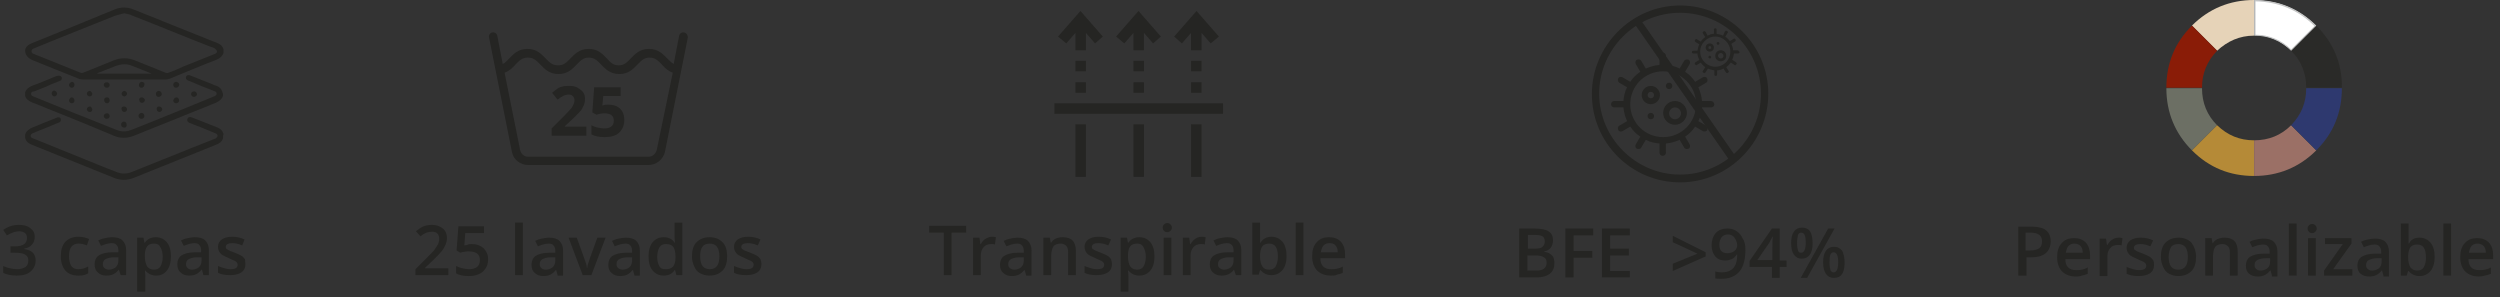 <?xml version="1.0" encoding="utf-8"?>
<!-- Generator: Adobe Illustrator 24.0.3, SVG Export Plug-In . SVG Version: 6.00 Build 0)  -->
<svg version="1.1" id="Capa_1" xmlns="http://www.w3.org/2000/svg" xmlns:xlink="http://www.w3.org/1999/xlink" x="0px" y="0px"
	 viewBox="0 0 547 65" style="enable-background:new 0 0 547 65;" xml:space="preserve">
<rect x="0" y="0" width="547" height="65" fill="#333333" stroke="none"/>
<style type="text/css">
	.st0{fill:#252523;}
	.st1{enable-background:new    ;}
	.st2{fill:#E6D3B8;}
	.st3{fill:#8A1C07;}
	.st4{fill:#6C6F64;}
	.st5{fill:#B58A37;}
	.st6{fill:#9B7066;}
	.st7{fill:#2E396F;}
	.st8{fill:#2A2A28;}
	.st9{fill:#FFFFFF;}
	.st10{fill:#C4C5C5;}
</style>
<g>
	<g>
		<g>
			<g>
				<g>
					<rect x="230.7" y="22.6" class="st0" width="36.9" height="2.3"/>
					<rect x="235.3" y="27.2" class="st0" width="2.3" height="11.5"/>
					<polygon class="st0" points="235.3,7.2 235.3,11 237.6,11 237.6,7.2 239.6,9.5 241.3,8 236.4,2.4 231.5,8 233.3,9.5 					"/>
					<rect x="235.3" y="18" class="st0" width="2.3" height="2.3"/>
					<rect x="235.3" y="13.3" class="st0" width="2.3" height="2.3"/>
					<rect x="248" y="27.2" class="st0" width="2.3" height="11.5"/>
					<polygon class="st0" points="248,7.2 248,11 250.3,11 250.3,7.2 252.3,9.5 254,8 249.1,2.4 244.2,8 246,9.5 					"/>
					<rect x="248" y="18" class="st0" width="2.3" height="2.3"/>
					<rect x="248" y="13.3" class="st0" width="2.3" height="2.3"/>
					<rect x="260.6" y="27.2" class="st0" width="2.3" height="11.5"/>
					<polygon class="st0" points="260.6,7.2 260.6,11 262.9,11 262.9,7.2 264.9,9.5 266.7,8 261.8,2.4 256.9,8 258.6,9.5 					"/>
					<rect x="260.6" y="18" class="st0" width="2.3" height="2.3"/>
					<rect x="260.6" y="13.3" class="st0" width="2.3" height="2.3"/>
				</g>
			</g>
		</g>
		<g class="st1">
			<path class="st0" d="M208.3,60.2h-1.8v-9.3h-3.2v-1.5h8.1v1.5h-3.2V60.2z"/>
			<path class="st0" d="M217,51.8c0.3,0,0.6,0,0.9,0.1l-0.2,1.6c-0.2-0.1-0.5-0.1-0.8-0.1c-0.7,0-1.3,0.2-1.7,0.7s-0.6,1-0.6,1.8
				v4.3h-1.7V52h1.4l0.2,1.4h0.1c0.3-0.5,0.6-0.9,1.1-1.2C216.1,52,216.5,51.8,217,51.8z"/>
			<path class="st0" d="M224.5,60.2l-0.3-1.1h-0.1c-0.4,0.5-0.8,0.8-1.2,1s-0.9,0.3-1.5,0.3c-0.8,0-1.4-0.2-1.9-0.7
				c-0.5-0.4-0.7-1-0.7-1.8c0-0.8,0.3-1.5,0.9-1.9s1.6-0.7,2.9-0.7l1.4,0v-0.4c0-0.5-0.1-0.9-0.4-1.2c-0.2-0.3-0.6-0.4-1.1-0.4
				c-0.4,0-0.8,0.1-1.2,0.2c-0.4,0.1-0.8,0.3-1.1,0.4l-0.6-1.2c0.4-0.2,0.9-0.4,1.5-0.5c0.5-0.1,1-0.2,1.5-0.2c1,0,1.8,0.2,2.3,0.7
				c0.5,0.5,0.8,1.2,0.8,2.1v5.5H224.5z M221.9,59c0.6,0,1.1-0.2,1.5-0.5c0.4-0.4,0.6-0.8,0.6-1.5v-0.7l-1,0c-0.8,0-1.4,0.2-1.8,0.4
				c-0.4,0.2-0.6,0.6-0.6,1.1c0,0.4,0.1,0.6,0.3,0.8S221.5,59,221.9,59z"/>
			<path class="st0" d="M235.4,60.2h-1.7v-5c0-0.6-0.1-1.1-0.4-1.4c-0.3-0.3-0.7-0.5-1.2-0.5c-0.7,0-1.3,0.2-1.6,0.6
				c-0.3,0.4-0.5,1.2-0.5,2.2v4.1h-1.7V52h1.4l0.2,1.1h0.1c0.2-0.4,0.6-0.7,1-0.9c0.5-0.2,1-0.3,1.5-0.3c2,0,2.9,1,2.9,3V60.2z"/>
			<path class="st0" d="M243.3,57.8c0,0.8-0.3,1.4-0.9,1.8c-0.6,0.4-1.4,0.6-2.5,0.6c-1.1,0-2-0.2-2.6-0.5v-1.5
				c1,0.4,1.9,0.7,2.7,0.7c1.1,0,1.6-0.3,1.6-1c0-0.2-0.1-0.4-0.2-0.5c-0.1-0.1-0.3-0.3-0.6-0.4c-0.3-0.1-0.6-0.3-1.1-0.5
				c-0.9-0.4-1.6-0.7-1.9-1.1c-0.3-0.4-0.5-0.8-0.5-1.4c0-0.7,0.3-1.2,0.8-1.6c0.6-0.4,1.3-0.6,2.3-0.6c1,0,1.9,0.2,2.7,0.6
				l-0.6,1.3c-0.9-0.4-1.6-0.5-2.2-0.5c-0.9,0-1.4,0.3-1.4,0.8c0,0.3,0.1,0.5,0.4,0.6c0.2,0.2,0.8,0.4,1.6,0.7
				c0.7,0.3,1.2,0.5,1.5,0.7c0.3,0.2,0.5,0.5,0.7,0.7C243.2,57.1,243.3,57.4,243.3,57.8z"/>
			<path class="st0" d="M249.3,60.3c-1,0-1.8-0.4-2.4-1.1h-0.1c0.1,0.7,0.1,1.1,0.1,1.3v3.3h-1.7V52h1.4c0,0.2,0.1,0.5,0.2,1.1h0.1
				c0.5-0.8,1.4-1.2,2.4-1.2c1,0,1.8,0.4,2.4,1.1c0.6,0.7,0.9,1.8,0.9,3.1c0,1.3-0.3,2.4-0.9,3.1C251.1,59.9,250.3,60.3,249.3,60.3z
				 M248.8,53.3c-0.7,0-1.2,0.2-1.5,0.6c-0.3,0.4-0.5,1-0.5,1.9v0.3c0,1,0.2,1.7,0.5,2.2c0.3,0.4,0.8,0.7,1.5,0.7
				c0.6,0,1.1-0.2,1.4-0.7c0.3-0.5,0.5-1.2,0.5-2.1c0-0.9-0.2-1.6-0.5-2.1C249.9,53.5,249.5,53.3,248.8,53.3z"/>
			<path class="st0" d="M254.4,49.8c0-0.3,0.1-0.5,0.3-0.7c0.2-0.2,0.4-0.3,0.7-0.3c0.3,0,0.5,0.1,0.7,0.3c0.2,0.2,0.3,0.4,0.3,0.7
				c0,0.3-0.1,0.5-0.3,0.7s-0.4,0.3-0.7,0.3c-0.3,0-0.6-0.1-0.7-0.3C254.5,50.4,254.4,50.1,254.4,49.8z M256.3,60.2h-1.7V52h1.7
				V60.2z"/>
			<path class="st0" d="M262.9,51.8c0.3,0,0.6,0,0.9,0.1l-0.2,1.6c-0.2-0.1-0.5-0.1-0.8-0.1c-0.7,0-1.3,0.2-1.7,0.7s-0.6,1-0.6,1.8
				v4.3h-1.7V52h1.4l0.2,1.4h0.1c0.3-0.5,0.6-0.9,1.1-1.2C261.9,52,262.4,51.8,262.9,51.8z"/>
			<path class="st0" d="M270.4,60.2L270,59H270c-0.4,0.5-0.8,0.8-1.2,1s-0.9,0.3-1.5,0.3c-0.8,0-1.4-0.2-1.9-0.7
				c-0.5-0.4-0.7-1-0.7-1.8c0-0.8,0.3-1.5,0.9-1.9s1.6-0.7,2.9-0.7l1.4,0v-0.4c0-0.5-0.1-0.9-0.4-1.2c-0.2-0.3-0.6-0.4-1.1-0.4
				c-0.4,0-0.8,0.1-1.2,0.2c-0.4,0.1-0.8,0.3-1.1,0.4l-0.6-1.2c0.4-0.2,0.9-0.4,1.5-0.5c0.5-0.1,1-0.2,1.5-0.2c1,0,1.8,0.2,2.3,0.7
				c0.5,0.5,0.8,1.2,0.8,2.1v5.5H270.4z M267.8,59c0.6,0,1.1-0.2,1.5-0.5c0.4-0.4,0.6-0.8,0.6-1.5v-0.7l-1,0c-0.8,0-1.4,0.2-1.8,0.4
				c-0.4,0.2-0.6,0.6-0.6,1.1c0,0.4,0.1,0.6,0.3,0.8S267.4,59,267.8,59z"/>
			<path class="st0" d="M278.2,51.8c1,0,1.8,0.4,2.4,1.1c0.6,0.7,0.9,1.8,0.9,3.1c0,1.3-0.3,2.4-0.9,3.1c-0.6,0.7-1.4,1.1-2.4,1.1
				c-1,0-1.8-0.4-2.4-1.1h-0.1l-0.3,1H274V48.7h1.7v2.7c0,0.2,0,0.5,0,0.9s0,0.7,0,0.8h0.1C276.3,52.3,277.1,51.8,278.2,51.8z
				 M277.7,53.3c-0.7,0-1.2,0.2-1.5,0.6c-0.3,0.4-0.5,1.1-0.5,2.1v0.1c0,1,0.2,1.7,0.5,2.2s0.8,0.7,1.5,0.7c0.6,0,1.1-0.2,1.4-0.7
				c0.3-0.5,0.5-1.2,0.5-2.1C279.6,54.2,279,53.3,277.7,53.3z"/>
			<path class="st0" d="M285.2,60.2h-1.7V48.7h1.7V60.2z"/>
			<path class="st0" d="M291.2,60.3c-1.3,0-2.3-0.4-3-1.1c-0.7-0.7-1.1-1.8-1.1-3.1c0-1.3,0.3-2.4,1-3.1c0.7-0.8,1.6-1.1,2.7-1.1
				c1.1,0,1.9,0.3,2.6,1c0.6,0.7,0.9,1.6,0.9,2.7v0.9h-5.4c0,0.8,0.2,1.4,0.6,1.8s1,0.6,1.7,0.6c0.5,0,0.9,0,1.3-0.1
				c0.4-0.1,0.9-0.2,1.3-0.5v1.4c-0.4,0.2-0.9,0.3-1.3,0.4C292.3,60.3,291.8,60.3,291.2,60.3z M290.9,53.2c-0.6,0-1,0.2-1.3,0.5
				c-0.3,0.3-0.5,0.9-0.6,1.5h3.7c0-0.7-0.2-1.2-0.5-1.5C291.9,53.3,291.4,53.2,290.9,53.2z"/>
		</g>
	</g>
	<g>
		<g class="st1">
			<path class="st0" d="M7.6,51.8c0,0.7-0.2,1.3-0.6,1.7c-0.4,0.5-1,0.8-1.7,0.9v0.1c0.9,0.1,1.5,0.4,1.9,0.8c0.4,0.4,0.6,1,0.6,1.7
				c0,1-0.4,1.8-1.1,2.4C6.1,60,5,60.3,3.7,60.3c-1.2,0-2.2-0.2-3-0.6v-1.5c0.5,0.2,0.9,0.4,1.5,0.5c0.5,0.1,1,0.2,1.5,0.2
				c0.8,0,1.5-0.2,1.9-0.5c0.4-0.3,0.6-0.8,0.6-1.4c0-0.6-0.2-1-0.7-1.3c-0.5-0.3-1.2-0.4-2.2-0.4H2.3v-1.4h1c1.7,0,2.6-0.6,2.6-1.8
				c0-0.5-0.1-0.8-0.4-1.1c-0.3-0.2-0.7-0.4-1.3-0.4c-0.4,0-0.8,0.1-1.2,0.2C2.5,51,2,51.2,1.5,51.5l-0.8-1.2c1-0.7,2.1-1.1,3.4-1.1
				c1.1,0,1.9,0.2,2.5,0.7C7.3,50.4,7.6,51,7.6,51.8z"/>
			<path class="st0" d="M17.1,60.3c-1.2,0-2.2-0.4-2.8-1.1c-0.6-0.7-1-1.8-1-3.1c0-1.4,0.3-2.4,1-3.2c0.7-0.7,1.6-1.1,2.9-1.1
				c0.9,0,1.6,0.2,2.3,0.5L19,53.7c-0.7-0.3-1.3-0.4-1.8-0.4c-1.4,0-2.1,0.9-2.1,2.8c0,0.9,0.2,1.6,0.5,2.1c0.4,0.5,0.9,0.7,1.5,0.7
				c0.8,0,1.5-0.2,2.2-0.6v1.5c-0.3,0.2-0.6,0.3-1,0.4C18,60.3,17.6,60.3,17.1,60.3z"/>
			<path class="st0" d="M26.4,60.2L26,59H26c-0.4,0.5-0.8,0.8-1.2,1s-0.9,0.3-1.5,0.3c-0.8,0-1.4-0.2-1.9-0.7
				c-0.5-0.4-0.7-1-0.7-1.8c0-0.8,0.3-1.5,0.9-1.9s1.6-0.7,2.9-0.7l1.4,0v-0.4c0-0.5-0.1-0.9-0.4-1.2c-0.2-0.3-0.6-0.4-1.1-0.4
				c-0.4,0-0.8,0.1-1.2,0.2c-0.4,0.1-0.8,0.3-1.1,0.4l-0.6-1.2c0.4-0.2,0.9-0.4,1.5-0.5c0.5-0.1,1-0.2,1.5-0.2c1,0,1.8,0.2,2.3,0.7
				c0.5,0.5,0.8,1.2,0.8,2.1v5.5H26.4z M23.8,59c0.6,0,1.1-0.2,1.5-0.5c0.4-0.4,0.6-0.8,0.6-1.5v-0.7l-1,0c-0.8,0-1.4,0.2-1.8,0.4
				c-0.4,0.2-0.6,0.6-0.6,1.1c0,0.4,0.1,0.6,0.3,0.8S23.4,59,23.8,59z"/>
			<path class="st0" d="M34.2,60.3c-1,0-1.8-0.4-2.4-1.1h-0.1c0.1,0.7,0.1,1.1,0.1,1.3v3.3H30V52h1.4c0,0.2,0.1,0.5,0.2,1.1h0.1
				c0.5-0.8,1.4-1.2,2.4-1.2c1,0,1.8,0.4,2.4,1.1c0.6,0.7,0.9,1.8,0.9,3.1c0,1.3-0.3,2.4-0.9,3.1C36,59.9,35.2,60.3,34.2,60.3z
				 M33.7,53.3c-0.7,0-1.2,0.2-1.5,0.6c-0.3,0.4-0.5,1-0.5,1.9v0.3c0,1,0.2,1.7,0.5,2.2c0.3,0.4,0.8,0.7,1.5,0.7
				c0.6,0,1.1-0.2,1.4-0.7c0.3-0.5,0.5-1.2,0.5-2.1c0-0.9-0.2-1.6-0.5-2.1C34.8,53.5,34.4,53.3,33.7,53.3z"/>
			<path class="st0" d="M44.5,60.2L44.2,59h-0.1c-0.4,0.5-0.8,0.8-1.2,1s-0.9,0.3-1.5,0.3c-0.8,0-1.4-0.2-1.9-0.7
				c-0.5-0.4-0.7-1-0.7-1.8c0-0.8,0.3-1.5,0.9-1.9s1.6-0.7,2.9-0.7l1.4,0v-0.4c0-0.5-0.1-0.9-0.4-1.2c-0.2-0.3-0.6-0.4-1.1-0.4
				c-0.4,0-0.8,0.1-1.2,0.2c-0.4,0.1-0.8,0.3-1.1,0.4l-0.6-1.2c0.4-0.2,0.9-0.4,1.5-0.5c0.5-0.1,1-0.2,1.5-0.2c1,0,1.8,0.2,2.3,0.7
				c0.5,0.5,0.8,1.2,0.8,2.1v5.5H44.5z M42,59c0.6,0,1.1-0.2,1.5-0.5c0.4-0.4,0.6-0.8,0.6-1.5v-0.7l-1,0c-0.8,0-1.4,0.2-1.8,0.4
				c-0.4,0.2-0.6,0.6-0.6,1.1c0,0.4,0.1,0.6,0.3,0.8S41.5,59,42,59z"/>
			<path class="st0" d="M53.7,57.8c0,0.8-0.3,1.4-0.9,1.8c-0.6,0.4-1.4,0.6-2.5,0.6c-1.1,0-2-0.2-2.6-0.5v-1.5
				c1,0.4,1.9,0.7,2.7,0.7c1.1,0,1.6-0.3,1.6-1c0-0.2-0.1-0.4-0.2-0.5c-0.1-0.1-0.3-0.3-0.6-0.4c-0.3-0.1-0.6-0.3-1.1-0.5
				c-0.9-0.4-1.6-0.7-1.9-1.1c-0.3-0.4-0.5-0.8-0.5-1.4c0-0.7,0.3-1.2,0.8-1.6c0.6-0.4,1.3-0.6,2.3-0.6c1,0,1.9,0.2,2.7,0.6L53,53.7
				c-0.9-0.4-1.6-0.5-2.2-0.5c-0.9,0-1.4,0.3-1.4,0.8c0,0.3,0.1,0.5,0.4,0.6c0.2,0.2,0.8,0.4,1.6,0.7c0.7,0.3,1.2,0.5,1.5,0.7
				c0.3,0.2,0.5,0.5,0.7,0.7C53.6,57.1,53.7,57.4,53.7,57.8z"/>
		</g>
		<g>
			<path class="st0" d="M5.5,10.9c0.2-0.8,0.8-1.2,1.6-1.5C13,7,19,4.6,25,2.1c1.4-0.6,2.9-0.6,4.3,0c5.4,2.2,10.8,4.3,16.2,6.5
				c0.6,0.2,1.2,0.5,1.8,0.7c0.8,0.3,1.4,0.7,1.6,1.5c0,0.3,0,0.5,0,0.8c-0.3,0.8-0.9,1.2-1.6,1.5c-3.4,1.3-6.7,2.7-10.1,4.1
				c-0.3,0.1-0.6,0.2-0.9,0.2c-6,0-12.1,0-18.1,0c-0.3,0-0.5-0.1-0.8-0.1c-3.4-1.4-6.8-2.7-10.2-4.1c-0.7-0.3-1.3-0.7-1.6-1.5
				C5.5,11.4,5.5,11.2,5.5,10.9z M27.2,2.9c-0.6,0.2-1.3,0.3-1.9,0.5c-3.5,1.4-7,2.8-10.5,4.2c-2.5,1-5,2-7.4,3
				c-0.3,0.1-0.5,0.3-0.5,0.6c0,0.4,0.2,0.5,0.5,0.6c3.4,1.4,6.8,2.7,10.2,4.1c0.2,0.1,0.4,0.1,0.6,0c2.3-0.9,4.5-1.8,6.7-2.7
				c1.5-0.6,3.1-0.6,4.6,0c2.2,0.9,4.5,1.8,6.7,2.7c0.2,0.1,0.5,0.1,0.7,0c1.1-0.4,2.1-0.8,3.1-1.3c2.3-0.9,4.7-1.9,7-2.8
				c0.3-0.1,0.5-0.3,0.5-0.6c-0.1-0.2-0.3-0.4-0.5-0.6c-0.3-0.2-0.7-0.3-1-0.4C40.3,8,34.6,5.6,28.9,3.4C28.4,3.1,27.8,3.1,27.2,2.9
				z M33.1,16.1C33,16,33,16,32.9,16c-1.3-0.5-2.7-1.1-4-1.6c-1.2-0.5-2.3-0.4-3.5,0c-1.3,0.5-2.5,1-3.8,1.5c-0.1,0-0.2,0.1-0.4,0.2
				C25.2,16.1,29.1,16.1,33.1,16.1z"/>
			<path class="st0" d="M48.8,20.9c-0.2,0.8-0.8,1.2-1.6,1.6c-6,2.4-11.9,4.8-17.9,7.2c-1.5,0.6-3,0.6-4.4,0C19,27.2,13,24.8,7,22.4
				c-0.7-0.3-1.3-0.7-1.5-1.4c0-0.3,0-0.6,0-0.8c0.3-0.8,0.9-1.2,1.7-1.5c1.7-0.6,3.3-1.3,5-2c0.1,0,0.2-0.1,0.4-0.1
				c0.4-0.1,0.7,0,0.9,0.3c0.1,0.3,0,0.7-0.4,0.8c-1,0.4-2.1,0.8-3.1,1.3c-0.8,0.3-1.7,0.7-2.5,1c-0.5,0-0.7,0.2-0.7,0.5
				c0,0.4,0.2,0.5,0.5,0.6c5.6,2.3,11.3,4.6,16.9,6.8c0.5,0.2,1,0.4,1.5,0.6c1.1,0.4,2.1,0.3,3.1-0.1c6-2.4,12-4.8,18-7.3
				c0.3-0.1,0.6-0.3,0.6-0.6c0-0.4-0.3-0.5-0.6-0.6c-1.8-0.7-3.6-1.4-5.4-2.2c-0.1,0-0.2-0.1-0.3-0.1c-0.4-0.2-0.5-0.5-0.4-0.8
				s0.5-0.5,0.9-0.3c1.6,0.6,3.2,1.3,4.8,1.9c0.2,0.1,0.4,0.2,0.7,0.3c0.8,0.2,1.4,0.7,1.6,1.6C48.8,20.4,48.8,20.7,48.8,20.9z"/>
			<path class="st0" d="M48.8,30.2c-0.2,0.8-0.8,1.2-1.6,1.5c-6,2.4-11.9,4.8-17.9,7.2c-1.5,0.6-2.9,0.6-4.4,0
				c-6-2.4-12.1-4.9-18.1-7.3c-0.7-0.3-1.1-0.7-1.3-1.4c0-0.3,0-0.5,0-0.8c0.3-0.8,0.9-1.2,1.6-1.5c1.7-0.7,3.4-1.4,5.2-2.1
				c0.1,0,0.2-0.1,0.2-0.1c0.4-0.1,0.7,0,0.8,0.3s0,0.7-0.4,0.8c-0.8,0.3-1.6,0.7-2.4,1c-1.1,0.4-2.2,0.9-3.2,1.3
				c-0.3,0.1-0.6,0.3-0.6,0.6c0,0.4,0.3,0.5,0.6,0.6c5.1,2.1,10.2,4.1,15.3,6.2c0.9,0.4,1.9,0.7,2.8,1.1c1.2,0.5,2.3,0.5,3.5,0
				c4.4-1.8,8.8-3.5,13.2-5.3c1.6-0.6,3.2-1.3,4.8-1.9c0.1,0,0.2-0.1,0.3-0.1c0.2-0.2,0.4-0.4,0.4-0.6s-0.2-0.5-0.4-0.5
				c-1.1-0.5-2.2-0.9-3.4-1.4c-0.8-0.3-1.5-0.6-2.3-0.9C41,26.7,40.9,26.4,41,26c0.2-0.4,0.5-0.5,1-0.3c1.9,0.7,3.7,1.5,5.6,2.2
				c0.7,0.3,1.1,0.7,1.3,1.4C48.8,29.7,48.8,29.9,48.8,30.2z"/>
			<path class="st0" d="M42.4,21.2c-0.3,0-0.6-0.3-0.6-0.6c0-0.4,0.3-0.6,0.7-0.6c0.3,0,0.6,0.3,0.6,0.6
				C43.1,20.9,42.8,21.2,42.4,21.2z"/>
			<path class="st0" d="M12.5,20.5c0,0.3-0.3,0.6-0.6,0.6s-0.6-0.3-0.6-0.7c0-0.3,0.3-0.6,0.6-0.6C12.2,19.9,12.5,20.2,12.5,20.5z"
				/>
			<path class="st0" d="M27.1,27.9c-0.4,0-0.6-0.3-0.6-0.7c0-0.3,0.3-0.6,0.6-0.6c0.4,0,0.6,0.3,0.6,0.6
				C27.8,27.7,27.5,28,27.1,27.9z"/>
			<path class="st0" d="M27.2,23.3c0.3,0,0.6,0.3,0.6,0.6c0,0.4-0.3,0.6-0.6,0.6c-0.4,0-0.6-0.3-0.6-0.7
				C26.5,23.5,26.8,23.3,27.2,23.3z"/>
			<path class="st0" d="M27.8,20.5c0,0.3-0.3,0.6-0.6,0.6s-0.6-0.3-0.6-0.6c0-0.3,0.3-0.6,0.6-0.6S27.8,20.2,27.8,20.5z"/>
			<path class="st0" d="M31,24.7c0.3,0,0.6,0.3,0.6,0.7c0,0.4-0.3,0.6-0.7,0.6c-0.3,0-0.6-0.3-0.6-0.6C30.3,25,30.6,24.7,31,24.7z"
				/>
			<path class="st0" d="M38.6,21.3c0.3,0,0.6,0.3,0.6,0.7c0,0.3-0.3,0.6-0.7,0.6c-0.3,0-0.6-0.3-0.6-0.6
				C38,21.6,38.3,21.3,38.6,21.3z"/>
			<path class="st0" d="M16.3,22c0,0.4-0.3,0.6-0.6,0.6s-0.6-0.3-0.6-0.6c0-0.3,0.3-0.7,0.6-0.7S16.3,21.6,16.3,22z"/>
			<path class="st0" d="M35.4,20.6c0,0.3-0.3,0.6-0.7,0.6s-0.6-0.3-0.6-0.7c0-0.3,0.3-0.6,0.6-0.6C35.1,19.9,35.4,20.2,35.4,20.6z"
				/>
			<path class="st0" d="M39.2,18.6c0,0.3-0.3,0.6-0.7,0.6s-0.6-0.3-0.6-0.7c0-0.3,0.3-0.6,0.7-0.6C39,18,39.3,18.3,39.2,18.6z"/>
			<path class="st0" d="M31,19.2c-0.4,0-0.6-0.2-0.6-0.6s0.3-0.7,0.6-0.7c0.4,0,0.7,0.3,0.6,0.6C31.6,18.9,31.3,19.2,31,19.2z"/>
			<path class="st0" d="M16.3,18.6c0,0.4-0.3,0.6-0.6,0.6s-0.6-0.3-0.6-0.6c0-0.3,0.3-0.6,0.6-0.7C16.1,17.9,16.3,18.2,16.3,18.6z"
				/>
			<path class="st0" d="M23.4,21.3c0.4,0,0.6,0.3,0.6,0.7c0,0.4-0.3,0.6-0.6,0.6s-0.6-0.3-0.6-0.6C22.7,21.6,23,21.3,23.4,21.3z"/>
			<path class="st0" d="M20.2,20.5c0,0.4-0.3,0.6-0.6,0.6S19,20.8,19,20.5s0.3-0.6,0.6-0.6S20.1,20.2,20.2,20.5z"/>
			<path class="st0" d="M24,25.4c0,0.4-0.3,0.6-0.7,0.6c-0.3,0-0.6-0.3-0.6-0.6c0-0.3,0.3-0.6,0.6-0.6C23.7,24.7,24,25,24,25.4z"/>
			<path class="st0" d="M24,18.6c0,0.4-0.3,0.6-0.6,0.6c-0.4,0-0.7-0.3-0.7-0.6c0-0.4,0.3-0.6,0.7-0.6C23.7,18,24,18.2,24,18.6z"/>
			<path class="st0" d="M31,21.3c0.3,0,0.7,0.3,0.7,0.6c0,0.3-0.3,0.6-0.6,0.6c-0.4,0-0.6-0.2-0.6-0.6C30.3,21.7,30.6,21.3,31,21.3z
				"/>
			<path class="st0" d="M20.2,23.9c0,0.4-0.3,0.7-0.6,0.6c-0.3,0-0.6-0.3-0.6-0.6c0-0.3,0.3-0.6,0.7-0.6
				C19.9,23.3,20.1,23.6,20.2,23.9z"/>
			<path class="st0" d="M34.8,23.3c0.4,0,0.7,0.3,0.7,0.6c0,0.3-0.3,0.6-0.6,0.6c-0.4,0-0.6-0.3-0.6-0.6
				C34.2,23.6,34.4,23.3,34.8,23.3z"/>
		</g>
	</g>
	<g>
		<g class="st1">
			<path class="st0" d="M332.4,50h3.2c1.5,0,2.6,0.2,3.2,0.6c0.7,0.4,1,1.1,1,2c0,0.6-0.2,1.2-0.5,1.6s-0.8,0.7-1.4,0.8v0.1
				c0.8,0.1,1.3,0.4,1.7,0.8c0.4,0.4,0.5,1,0.5,1.7c0,1-0.3,1.7-1,2.3c-0.7,0.5-1.6,0.8-2.8,0.8h-3.9V50z M334.2,54.4h1.7
				c0.7,0,1.3-0.1,1.6-0.4s0.5-0.6,0.5-1.2c0-0.5-0.2-0.9-0.5-1.1c-0.4-0.2-0.9-0.3-1.7-0.3h-1.5V54.4z M334.2,55.8v3.4h1.9
				c0.7,0,1.3-0.1,1.7-0.4c0.4-0.3,0.6-0.7,0.6-1.3c0-0.6-0.2-1-0.6-1.2c-0.4-0.3-1-0.4-1.7-0.4H334.2z"/>
			<path class="st0" d="M344.2,60.7h-1.7V50h6.1v1.5h-4.3v3.4h4.1v1.5h-4.1V60.7z"/>
			<path class="st0" d="M356.6,60.7h-6.1V50h6.1v1.5h-4.3v2.9h4.1v1.5h-4.1v3.4h4.3V60.7z"/>
			<path class="st0" d="M366,57.7l5.4-2.2l-5.4-2.5v-1.4l7.2,3.6v0.9l-7.2,3.2V57.7z"/>
			<path class="st0" d="M381.9,54.6c0,2.1-0.4,3.7-1.3,4.8c-0.9,1-2.1,1.6-3.9,1.6c-0.7,0-1.1,0-1.4-0.1v-1.5
				c0.4,0.1,0.9,0.2,1.3,0.2c1.2,0,2-0.3,2.6-0.9c0.6-0.6,0.9-1.6,0.9-3h-0.1c-0.3,0.4-0.6,0.8-1.1,1s-0.9,0.3-1.4,0.3
				c-1,0-1.7-0.3-2.2-0.9c-0.5-0.6-0.8-1.4-0.8-2.4c0-1.1,0.3-2,0.9-2.7s1.5-1,2.6-1c0.8,0,1.4,0.2,2,0.6c0.6,0.4,1,0.9,1.3,1.6
				C381.7,52.7,381.9,53.6,381.9,54.6z M378.1,51.3c-0.6,0-1.1,0.2-1.4,0.6c-0.3,0.4-0.5,0.9-0.5,1.6c0,0.6,0.1,1.1,0.4,1.4
				s0.7,0.5,1.4,0.5c0.6,0,1.1-0.2,1.5-0.5c0.4-0.3,0.6-0.8,0.6-1.2c0-0.4-0.1-0.8-0.3-1.2c-0.2-0.4-0.4-0.7-0.7-0.9
				S378.5,51.3,378.1,51.3z"/>
			<path class="st0" d="M390.9,58.4h-1.5v2.4h-1.7v-2.4h-4.9v-1.3l4.9-7.1h1.7v7h1.5V58.4z M387.8,56.9v-2.7c0-1,0-1.8,0.1-2.4h-0.1
				c-0.1,0.3-0.4,0.7-0.6,1.2l-2.7,3.9H387.8z"/>
			<path class="st0" d="M396.6,53.2c0,1.1-0.2,2-0.6,2.5c-0.4,0.6-1,0.9-1.8,0.9c-0.7,0-1.3-0.3-1.7-0.9c-0.4-0.6-0.6-1.4-0.6-2.5
				c0-2.2,0.8-3.4,2.4-3.4c0.8,0,1.4,0.3,1.8,0.9C396.4,51.3,396.6,52.1,396.6,53.2z M393.2,53.2c0,0.7,0.1,1.3,0.2,1.6
				c0.1,0.4,0.4,0.5,0.7,0.5c0.6,0,1-0.7,1-2.2s-0.3-2.2-1-2.2c-0.3,0-0.6,0.2-0.7,0.5C393.3,51.9,393.2,52.5,393.2,53.2z M401.4,50
				l-6,10.8H394l6-10.8H401.4z M403.6,57.5c0,1.1-0.2,2-0.6,2.5c-0.4,0.6-1,0.8-1.8,0.8c-0.7,0-1.3-0.3-1.7-0.9s-0.6-1.4-0.6-2.5
				c0-2.2,0.8-3.4,2.4-3.4c0.8,0,1.3,0.3,1.8,0.9C403.4,55.6,403.6,56.4,403.6,57.5z M400.3,57.5c0,0.7,0.1,1.3,0.2,1.6
				s0.4,0.5,0.7,0.5c0.6,0,1-0.7,1-2.2c0-1.4-0.3-2.2-1-2.2c-0.3,0-0.6,0.2-0.7,0.5C400.3,56.2,400.3,56.8,400.3,57.5z"/>
		</g>
		<g>
			<g id="_x30_49---Group-Of-Virus_x27__19_">
				<path id="Shape_59_" class="st0" d="M374.4,22.1h-2c-0.1-1.1-0.4-2.1-0.8-3l1.7-1c0.2-0.1,0.3-0.3,0.3-0.6
					c0-0.2-0.1-0.5-0.3-0.6s-0.5-0.1-0.7,0l-1.7,1c-0.6-0.9-1.3-1.6-2.2-2.2l1-1.7c0.1-0.2,0.1-0.5,0-0.7s-0.3-0.3-0.6-0.3
					c-0.2,0-0.5,0.1-0.6,0.3l-1,1.7c-0.9-0.5-2-0.7-3-0.8v-2c0-0.4-0.3-0.7-0.7-0.7s-0.7,0.3-0.7,0.7v2c-1.1,0.1-2.1,0.4-3,0.8
					l-1-1.7c-0.1-0.2-0.3-0.3-0.6-0.3c-0.2,0-0.5,0.1-0.6,0.3s-0.1,0.5,0,0.7l1,1.7c-0.9,0.6-1.6,1.3-2.2,2.2l-1.7-1
					c-0.2-0.1-0.5-0.1-0.7,0s-0.3,0.3-0.3,0.6c0,0.2,0.1,0.5,0.3,0.6l1.7,1c-0.5,0.9-0.7,2-0.8,3h-2c-0.4,0-0.7,0.3-0.7,0.7
					c0,0.4,0.3,0.7,0.7,0.7h2c0.1,1.1,0.4,2.1,0.8,3l-1.7,1c-0.2,0.1-0.3,0.3-0.3,0.6c0,0.2,0.1,0.5,0.3,0.6s0.5,0.1,0.7,0l1.7-1
					c0.6,0.9,1.3,1.6,2.2,2.2l-1,1.7c-0.1,0.2-0.1,0.5,0,0.7c0.1,0.2,0.3,0.3,0.6,0.3c0.3,0,0.5-0.1,0.6-0.3l1-1.7
					c0.9,0.5,2,0.7,3,0.8v2c0,0.4,0.3,0.7,0.7,0.7s0.7-0.3,0.7-0.7v-2c1.1-0.1,2.1-0.4,3-0.8l1,1.7c0.1,0.2,0.3,0.3,0.6,0.3
					c0.3,0,0.5-0.1,0.6-0.3s0.1-0.5,0-0.7l-1-1.7c0.9-0.6,1.6-1.3,2.2-2.2l1.7,1c0.2,0.1,0.5,0.1,0.7,0s0.3-0.3,0.3-0.6
					s-0.1-0.5-0.3-0.6l-1.7-1c0.5-0.9,0.7-2,0.8-3h2c0.4,0,0.7-0.3,0.7-0.7C375,22.4,374.7,22.1,374.4,22.1z M363.9,30
					c-4,0-7.2-3.2-7.2-7.2s3.2-7.2,7.2-7.2s7.2,3.2,7.2,7.2S367.9,30,363.9,30z"/>
				<path id="Shape_58_" class="st0" d="M361.2,18.8c-1.1,0-2,0.9-2,2s0.9,2,2,2s2-0.9,2-2S362.3,18.8,361.2,18.8z M361.2,21.5
					c-0.4,0-0.7-0.3-0.7-0.7c0-0.4,0.3-0.7,0.7-0.7c0.4,0,0.7,0.3,0.7,0.7S361.6,21.5,361.2,21.5z"/>
				<path id="Shape_57_" class="st0" d="M366.5,22.1c-1.5,0-2.6,1.2-2.6,2.6c0,1.5,1.2,2.6,2.6,2.6s2.6-1.2,2.6-2.6
					C369.1,23.3,367.9,22.1,366.5,22.1z M366.5,26.1c-0.7,0-1.3-0.6-1.3-1.3c0-0.7,0.6-1.3,1.3-1.3s1.3,0.6,1.3,1.3
					S367.2,26.1,366.5,26.1z"/>
				<circle id="Oval_39_" class="st0" cx="365.2" cy="18.8" r="0.7"/>
				<circle id="Oval_38_" class="st0" cx="361.2" cy="25.4" r="0.7"/>
			</g>
			<g id="_x30_49---Group-Of-Virus_x27__16_">
				<path id="Shape_56_" class="st0" d="M380.1,11h-0.9c0-0.5-0.2-1-0.4-1.4l0.8-0.5c0.1-0.1,0.2-0.2,0.2-0.3s-0.1-0.2-0.2-0.3
					s-0.2-0.1-0.3,0L378.5,9c-0.3-0.4-0.6-0.7-1-1l0.5-0.8c0.1-0.1,0.1-0.2,0-0.3c-0.1-0.1-0.2-0.2-0.3-0.2s-0.2,0.1-0.3,0.2
					L377,7.8c-0.4-0.2-0.9-0.3-1.4-0.4V6.5c0-0.2-0.1-0.3-0.3-0.3S375,6.3,375,6.5v0.9c-0.5,0-1,0.2-1.4,0.4L373.2,7
					c-0.1-0.1-0.2-0.2-0.3-0.2s-0.2,0.1-0.3,0.2c-0.1,0.1-0.1,0.2,0,0.3l0.5,0.8c-0.4,0.3-0.7,0.6-1,1l-0.8-0.5
					c-0.1-0.1-0.2-0.1-0.3,0c-0.1,0.1-0.2,0.2-0.2,0.3s0.1,0.2,0.2,0.3l0.8,0.5c-0.2,0.4-0.3,0.9-0.4,1.4h-0.9
					c-0.2,0-0.3,0.1-0.3,0.3s0.1,0.3,0.3,0.3h0.9c0,0.5,0.2,1,0.4,1.4l-0.8,0.5c-0.1,0.1-0.2,0.2-0.2,0.3s0.1,0.2,0.2,0.3
					s0.2,0.1,0.3,0l0.8-0.5c0.3,0.4,0.6,0.7,1,1l-0.5,0.8c-0.1,0.1-0.1,0.2,0,0.3s0.2,0.2,0.3,0.2s0.2-0.1,0.3-0.2l0.5-0.8
					c0.4,0.2,0.9,0.3,1.4,0.4v0.9c0,0.2,0.1,0.3,0.3,0.3s0.3-0.1,0.3-0.3v-0.9c0.5,0,1-0.2,1.4-0.4l0.5,0.8c0.1,0.1,0.2,0.2,0.3,0.2
					s0.2-0.1,0.3-0.2c0.1-0.1,0.1-0.2,0-0.3l-0.5-0.8c0.4-0.3,0.7-0.6,1-1l0.8,0.5c0.1,0.1,0.2,0.1,0.3,0c0.1-0.1,0.2-0.2,0.2-0.3
					s-0.1-0.2-0.2-0.3l-0.8-0.5c0.2-0.4,0.3-0.9,0.4-1.4h0.9c0.2,0,0.3-0.1,0.3-0.3S380.3,11,380.1,11z M375.3,14.6
					c-1.8,0-3.3-1.5-3.3-3.3s1.5-3.3,3.3-3.3s3.3,1.5,3.3,3.3S377.2,14.6,375.3,14.6z"/>
				<path id="Shape_55_" class="st0" d="M374.1,9.5c-0.5,0-0.9,0.4-0.9,0.9s0.4,0.9,0.9,0.9s0.9-0.4,0.9-0.9S374.6,9.5,374.1,9.5z
					 M374.1,10.7c-0.2,0-0.3-0.1-0.3-0.3s0.1-0.3,0.3-0.3s0.3,0.1,0.3,0.3S374.3,10.7,374.1,10.7z"/>
				<path id="Shape_48_" class="st0" d="M376.5,11c-0.7,0-1.2,0.5-1.2,1.2s0.5,1.2,1.2,1.2s1.2-0.5,1.2-1.2S377.2,11,376.5,11z
					 M376.5,12.8c-0.3,0-0.6-0.3-0.6-0.6s0.3-0.6,0.6-0.6s0.6,0.3,0.6,0.6S376.9,12.8,376.5,12.8z"/>
				<circle id="Oval_37_" class="st0" cx="375.9" cy="9.5" r="0.3"/>
				<circle id="Oval_32_" class="st0" cx="374.1" cy="12.5" r="0.3"/>
			</g>
			<path class="st0" d="M367.6,39.9c-10.7,0-19.3-8.7-19.3-19.3S357,1.2,367.6,1.2s19.3,8.7,19.3,19.3S378.3,39.9,367.6,39.9z
				 M367.6,2.8c-9.8,0-17.7,8-17.7,17.7s8,17.7,17.7,17.7c9.8,0,17.7-8,17.7-17.7S377.4,2.8,367.6,2.8z"/>
			
				<rect x="367.9" y="1.3" transform="matrix(0.821 -0.571 0.571 0.821 54.765 214.099)" class="st0" width="1.6" height="36.9"/>
		</g>
	</g>
	<g>
		<g>
			<g class="st1">
				<path class="st0" d="M448.7,52.8c0,1.1-0.4,2-1.1,2.6c-0.7,0.6-1.8,0.9-3.1,0.9h-1.1v4h-1.8V49.6h3.1c1.3,0,2.4,0.3,3,0.8
					S448.7,51.7,448.7,52.8z M443.3,54.8h0.9c0.9,0,1.6-0.2,2-0.5s0.6-0.8,0.6-1.5c0-0.6-0.2-1.1-0.6-1.4s-1-0.5-1.8-0.5h-1.2V54.8z
					"/>
				<path class="st0" d="M454.2,60.5c-1.3,0-2.3-0.4-3-1.1c-0.7-0.7-1.1-1.8-1.1-3.1c0-1.3,0.3-2.4,1-3.1c0.7-0.8,1.6-1.1,2.7-1.1
					c1.1,0,1.9,0.3,2.6,1c0.6,0.7,0.9,1.6,0.9,2.7v0.9h-5.4c0,0.8,0.2,1.4,0.6,1.8c0.4,0.4,1,0.6,1.7,0.6c0.5,0,0.9,0,1.3-0.1
					c0.4-0.1,0.9-0.2,1.3-0.5v1.4c-0.4,0.2-0.8,0.3-1.3,0.4C455.3,60.4,454.8,60.5,454.2,60.5z M453.9,53.3c-0.6,0-1,0.2-1.3,0.5
					c-0.3,0.3-0.5,0.9-0.6,1.5h3.7c0-0.7-0.2-1.2-0.5-1.5C454.9,53.5,454.4,53.3,453.9,53.3z"/>
				<path class="st0" d="M463.5,52c0.3,0,0.6,0,0.9,0.1l-0.2,1.6c-0.2-0.1-0.5-0.1-0.8-0.1c-0.7,0-1.3,0.2-1.7,0.7
					c-0.4,0.5-0.6,1-0.6,1.8v4.3h-1.7v-8.2h1.4l0.2,1.4h0.1c0.3-0.5,0.6-0.9,1.1-1.2C462.5,52.2,463,52,463.5,52z"/>
				<path class="st0" d="M471.3,58c0,0.8-0.3,1.4-0.9,1.8c-0.6,0.4-1.4,0.6-2.5,0.6c-1.1,0-2-0.2-2.6-0.5v-1.5
					c1,0.4,1.9,0.7,2.7,0.7c1.1,0,1.6-0.3,1.6-1c0-0.2-0.1-0.4-0.2-0.5c-0.1-0.1-0.3-0.3-0.6-0.4s-0.6-0.3-1.1-0.5
					c-0.9-0.4-1.6-0.7-1.9-1.1s-0.5-0.8-0.5-1.4c0-0.7,0.3-1.2,0.8-1.6c0.6-0.4,1.3-0.6,2.3-0.6c1,0,1.9,0.2,2.7,0.6l-0.6,1.3
					c-0.9-0.4-1.6-0.5-2.2-0.5c-0.9,0-1.4,0.3-1.4,0.8c0,0.3,0.1,0.5,0.4,0.6c0.2,0.2,0.8,0.4,1.6,0.7c0.7,0.3,1.2,0.5,1.5,0.7
					c0.3,0.2,0.5,0.5,0.7,0.7C471.3,57.3,471.3,57.6,471.3,58z"/>
				<path class="st0" d="M480.5,56.2c0,1.3-0.3,2.4-1,3.1c-0.7,0.7-1.6,1.1-2.9,1.1c-0.8,0-1.4-0.2-2-0.5c-0.6-0.3-1-0.8-1.3-1.5
					c-0.3-0.6-0.5-1.4-0.5-2.2c0-1.3,0.3-2.4,1-3.1c0.7-0.7,1.6-1.1,2.9-1.1c1.2,0,2.1,0.4,2.8,1.1C480.1,53.9,480.5,55,480.5,56.2z
					 M474.5,56.2c0,1.9,0.7,2.8,2.1,2.8c1.4,0,2.1-0.9,2.1-2.8c0-1.9-0.7-2.8-2.1-2.8c-0.7,0-1.3,0.2-1.6,0.7
					C474.7,54.7,474.5,55.3,474.5,56.2z"/>
				<path class="st0" d="M489.6,60.3h-1.7v-5c0-0.6-0.1-1.1-0.4-1.4c-0.3-0.3-0.7-0.5-1.2-0.5c-0.7,0-1.3,0.2-1.6,0.6
					c-0.3,0.4-0.5,1.2-0.5,2.2v4.1h-1.7v-8.2h1.4l0.2,1.1h0.1c0.2-0.4,0.6-0.7,1-0.9c0.5-0.2,1-0.3,1.5-0.3c2,0,2.9,1,2.9,3V60.3z"
					/>
				<path class="st0" d="M497.1,60.3l-0.3-1.1h-0.1c-0.4,0.5-0.8,0.8-1.2,1c-0.4,0.2-0.9,0.3-1.5,0.3c-0.8,0-1.4-0.2-1.9-0.6
					c-0.5-0.4-0.7-1-0.7-1.8c0-0.8,0.3-1.5,0.9-1.9s1.6-0.7,2.9-0.7l1.4,0v-0.4c0-0.5-0.1-0.9-0.4-1.2c-0.2-0.3-0.6-0.4-1.1-0.4
					c-0.4,0-0.8,0.1-1.2,0.2c-0.4,0.1-0.8,0.3-1.1,0.4l-0.6-1.2c0.4-0.2,0.9-0.4,1.5-0.5c0.5-0.1,1-0.2,1.5-0.2c1,0,1.8,0.2,2.3,0.7
					c0.5,0.5,0.8,1.2,0.8,2.1v5.5H497.1z M494.6,59.2c0.6,0,1.1-0.2,1.5-0.5s0.6-0.8,0.6-1.5v-0.7l-1,0c-0.8,0-1.4,0.2-1.8,0.4
					c-0.4,0.2-0.6,0.6-0.6,1.1c0,0.4,0.1,0.6,0.3,0.8S494.1,59.2,494.6,59.2z"/>
				<path class="st0" d="M502.5,60.3h-1.7V48.9h1.7V60.3z"/>
				<path class="st0" d="M504.9,50c0-0.3,0.1-0.5,0.3-0.7c0.2-0.2,0.4-0.3,0.7-0.3c0.3,0,0.5,0.1,0.7,0.3c0.2,0.2,0.3,0.4,0.3,0.7
					c0,0.3-0.1,0.5-0.3,0.7c-0.2,0.2-0.4,0.3-0.7,0.3c-0.3,0-0.6-0.1-0.7-0.3C505,50.5,504.9,50.3,504.9,50z M506.7,60.3H505v-8.2
					h1.7V60.3z"/>
				<path class="st0" d="M514.7,60.3h-6.2v-1.1l4.1-5.8h-3.9v-1.3h5.8v1.2l-4,5.6h4.2V60.3z"/>
				<path class="st0" d="M521.5,60.3l-0.3-1.1h-0.1c-0.4,0.5-0.8,0.8-1.2,1c-0.4,0.2-0.9,0.3-1.5,0.3c-0.8,0-1.4-0.2-1.9-0.6
					c-0.5-0.4-0.7-1-0.7-1.8c0-0.8,0.3-1.5,0.9-1.9s1.6-0.7,2.9-0.7l1.4,0v-0.4c0-0.5-0.1-0.9-0.4-1.2c-0.2-0.3-0.6-0.4-1.1-0.4
					c-0.4,0-0.8,0.1-1.2,0.2c-0.4,0.1-0.8,0.3-1.1,0.4l-0.6-1.2c0.4-0.2,0.9-0.4,1.5-0.5c0.5-0.1,1-0.2,1.5-0.2c1,0,1.8,0.2,2.3,0.7
					c0.5,0.5,0.8,1.2,0.8,2.1v5.5H521.5z M519,59.2c0.6,0,1.1-0.2,1.5-0.5s0.6-0.8,0.6-1.5v-0.7l-1,0c-0.8,0-1.4,0.2-1.8,0.4
					c-0.4,0.2-0.6,0.6-0.6,1.1c0,0.4,0.1,0.6,0.3,0.8S518.5,59.2,519,59.2z"/>
				<path class="st0" d="M529.4,52c1,0,1.8,0.4,2.4,1.1c0.6,0.7,0.9,1.8,0.9,3.1c0,1.3-0.3,2.4-0.9,3.1s-1.4,1.1-2.4,1.1
					c-1,0-1.8-0.4-2.4-1.1h-0.1l-0.3,1h-1.3V48.9h1.7v2.7c0,0.2,0,0.5,0,0.9s0,0.7,0,0.8h0.1C527.5,52.4,528.3,52,529.4,52z
					 M528.9,53.5c-0.7,0-1.2,0.2-1.5,0.6c-0.3,0.4-0.5,1.1-0.5,2.1v0.1c0,1,0.2,1.7,0.5,2.2c0.3,0.4,0.8,0.7,1.5,0.7
					c0.6,0,1.1-0.2,1.4-0.7c0.3-0.5,0.5-1.2,0.5-2.1C530.8,54.4,530.2,53.5,528.9,53.5z"/>
				<path class="st0" d="M536.3,60.3h-1.7V48.9h1.7V60.3z"/>
				<path class="st0" d="M542.4,60.5c-1.3,0-2.3-0.4-3-1.1c-0.7-0.7-1.1-1.8-1.1-3.1c0-1.3,0.3-2.4,1-3.1c0.7-0.8,1.6-1.1,2.7-1.1
					c1.1,0,1.9,0.3,2.6,1c0.6,0.7,0.9,1.6,0.9,2.7v0.9h-5.4c0,0.8,0.2,1.4,0.6,1.8c0.4,0.4,1,0.6,1.7,0.6c0.5,0,0.9,0,1.3-0.1
					c0.4-0.1,0.9-0.2,1.3-0.5v1.4c-0.4,0.2-0.9,0.3-1.3,0.4C543.4,60.4,542.9,60.5,542.4,60.5z M542.1,53.3c-0.6,0-1,0.2-1.3,0.5
					c-0.3,0.3-0.5,0.9-0.6,1.5h3.7c0-0.7-0.2-1.2-0.5-1.5S542.6,53.3,542.1,53.3z"/>
			</g>
		</g>
		<g>
			<path class="st2" d="M493.2,7.8V0c-5.3,0-9.9,1.9-13.6,5.6l5.5,5.5C487.4,9,490,7.8,493.2,7.8z"/>
			<path class="st3" d="M479.6,5.6c-3.8,3.8-5.6,8.3-5.6,13.6h7.8c0-3.2,1.1-5.8,3.3-8.1L479.6,5.6z"/>
			<path class="st4" d="M485.1,27.4c-2.2-2.2-3.3-4.9-3.3-8.1H474c0,5.3,1.9,9.9,5.6,13.6L485.1,27.4L485.1,27.4z"/>
			<path class="st5" d="M479.6,32.9c3.8,3.8,8.3,5.6,13.6,5.6v-7.8c-3.2,0-5.8-1.1-8.1-3.3L479.6,32.9z"/>
			<path class="st6" d="M501.3,27.4c-2.2,2.2-4.9,3.3-8.1,3.3v7.8c5.3,0,9.9-1.9,13.6-5.6L501.3,27.4z"/>
			<path class="st7" d="M504.6,19.3c0,3.2-1.1,5.8-3.3,8.1l0,0l5.5,5.5c3.8-3.8,5.6-8.3,5.6-13.6C512.4,19.3,504.6,19.3,504.6,19.3z
				"/>
			<path class="st8" d="M506.8,5.6l-5.5,5.5c2.2,2.2,3.3,4.9,3.3,8.1h7.8C512.5,14,510.6,9.4,506.8,5.6z"/>
			<g>
				<path class="st9" d="M501.3,11c-2.2-2.1-4.9-3.3-7.9-3.3V0.1c5.2,0,9.6,1.9,13.3,5.5L501.3,11z"/>
				<path class="st10" d="M493.5,0.3c5,0.1,9.4,1.9,12.9,5.4l-5.1,5.1c-2.2-2.1-4.8-3.2-7.8-3.2V0.3 M493.2,0v7.8
					c3.2,0,5.8,1.1,8.1,3.3l5.5-5.5C503.1,1.9,498.5,0,493.2,0L493.2,0z"/>
			</g>
		</g>
	</g>
	<g>
		<g class="st1">
			<path class="st0" d="M98.2,60.2h-7.3v-1.3l2.8-2.8c0.8-0.8,1.4-1.4,1.6-1.8s0.5-0.7,0.6-1c0.1-0.3,0.2-0.6,0.2-1
				c0-0.5-0.1-0.9-0.4-1.2c-0.3-0.3-0.7-0.4-1.2-0.4c-0.4,0-0.8,0.1-1.2,0.2c-0.4,0.2-0.8,0.4-1.3,0.8L91,50.6
				c0.6-0.5,1.2-0.9,1.7-1.1c0.6-0.2,1.2-0.3,1.8-0.3c1,0,1.8,0.3,2.4,0.8c0.6,0.5,0.9,1.2,0.9,2.1c0,0.5-0.1,0.9-0.3,1.4
				c-0.2,0.4-0.4,0.9-0.8,1.4s-1,1.1-1.8,1.9l-1.9,1.8v0.1h5.1V60.2z"/>
			<path class="st0" d="M103.2,53.4c1.1,0,1.9,0.3,2.6,0.9c0.6,0.6,1,1.4,1,2.4c0,1.2-0.4,2-1.1,2.7c-0.7,0.6-1.7,1-3.1,1
				c-1.2,0-2.2-0.2-2.8-0.6v-1.6c0.4,0.2,0.9,0.4,1.4,0.5s1,0.2,1.4,0.2c0.8,0,1.4-0.2,1.8-0.5c0.4-0.3,0.6-0.9,0.6-1.5
				c0-1.3-0.8-1.9-2.5-1.9c-0.2,0-0.5,0-0.9,0.1c-0.3,0-0.6,0.1-0.9,0.2l-0.8-0.5l0.4-5.3h5.6v1.5h-4.1l-0.2,2.7
				c0.2,0,0.4-0.1,0.6-0.1C102.5,53.4,102.8,53.4,103.2,53.4z"/>
			<path class="st0" d="M114.4,60.2h-1.7V48.7h1.7V60.2z"/>
			<path class="st0" d="M122,60.2l-0.3-1.1h-0.1c-0.4,0.5-0.8,0.8-1.2,1s-0.9,0.3-1.5,0.3c-0.8,0-1.4-0.2-1.9-0.7
				c-0.5-0.4-0.7-1-0.7-1.8c0-0.8,0.3-1.5,0.9-1.9s1.6-0.7,2.9-0.7l1.4,0v-0.4c0-0.5-0.1-0.9-0.4-1.2c-0.2-0.3-0.6-0.4-1.1-0.4
				c-0.4,0-0.8,0.1-1.2,0.2c-0.4,0.1-0.8,0.3-1.1,0.4l-0.6-1.2c0.4-0.2,0.9-0.4,1.5-0.5c0.5-0.1,1-0.2,1.5-0.2c1,0,1.8,0.2,2.3,0.7
				c0.5,0.5,0.8,1.2,0.8,2.1v5.5H122z M119.4,59c0.6,0,1.1-0.2,1.5-0.5c0.4-0.4,0.6-0.8,0.6-1.5v-0.7l-1,0c-0.8,0-1.4,0.2-1.8,0.4
				c-0.4,0.2-0.6,0.6-0.6,1.1c0,0.4,0.1,0.6,0.3,0.8S118.9,59,119.4,59z"/>
			<path class="st0" d="M127.5,60.2l-3.1-8.2h1.8l1.7,4.7c0.3,0.8,0.5,1.4,0.5,1.9h0.1c0-0.4,0.2-1,0.5-1.9l1.7-4.7h1.8l-3.1,8.2
				H127.5z"/>
			<path class="st0" d="M138.8,60.2l-0.3-1.1h-0.1c-0.4,0.5-0.8,0.8-1.2,1s-0.9,0.3-1.5,0.3c-0.8,0-1.4-0.2-1.9-0.7
				c-0.5-0.4-0.7-1-0.7-1.8c0-0.8,0.3-1.5,0.9-1.9s1.6-0.7,2.9-0.7l1.4,0v-0.4c0-0.5-0.1-0.9-0.4-1.2c-0.2-0.3-0.6-0.4-1.1-0.4
				c-0.4,0-0.8,0.1-1.2,0.2c-0.4,0.1-0.8,0.3-1.1,0.4l-0.6-1.2c0.4-0.2,0.9-0.4,1.5-0.5c0.5-0.1,1-0.2,1.5-0.2c1,0,1.8,0.2,2.3,0.7
				c0.5,0.5,0.8,1.2,0.8,2.1v5.5H138.8z M136.2,59c0.6,0,1.1-0.2,1.5-0.5c0.4-0.4,0.6-0.8,0.6-1.5v-0.7l-1,0c-0.8,0-1.4,0.2-1.8,0.4
				c-0.4,0.2-0.6,0.6-0.6,1.1c0,0.4,0.1,0.6,0.3,0.8S135.8,59,136.2,59z"/>
			<path class="st0" d="M145.2,60.3c-1,0-1.8-0.4-2.4-1.1c-0.6-0.7-0.9-1.8-0.9-3.1c0-1.3,0.3-2.4,0.9-3.1c0.6-0.7,1.4-1.1,2.4-1.1
				c1.1,0,1.9,0.4,2.4,1.2h0.1c-0.1-0.6-0.1-1-0.1-1.4v-3h1.7v11.5H148l-0.3-1.1h-0.1C147.1,59.9,146.3,60.3,145.2,60.3z
				 M145.7,58.9c0.7,0,1.2-0.2,1.6-0.6c0.3-0.4,0.5-1.1,0.5-1.9v-0.2c0-1-0.2-1.8-0.5-2.2c-0.3-0.4-0.9-0.6-1.6-0.6
				c-0.6,0-1.1,0.2-1.4,0.7c-0.3,0.5-0.5,1.2-0.5,2.1c0,0.9,0.2,1.6,0.5,2.1S145,58.9,145.7,58.9z"/>
			<path class="st0" d="M159.1,56.1c0,1.3-0.3,2.4-1,3.1c-0.7,0.7-1.6,1.1-2.9,1.1c-0.8,0-1.4-0.2-2-0.5c-0.6-0.3-1-0.8-1.3-1.5
				c-0.3-0.6-0.5-1.4-0.5-2.2c0-1.3,0.3-2.4,1-3.1c0.7-0.7,1.6-1.1,2.9-1.1c1.2,0,2.1,0.4,2.8,1.1C158.8,53.7,159.1,54.8,159.1,56.1
				z M153.2,56.1c0,1.9,0.7,2.8,2.1,2.8c1.4,0,2.1-0.9,2.1-2.8c0-1.9-0.7-2.8-2.1-2.8c-0.7,0-1.3,0.2-1.6,0.7
				C153.3,54.5,153.2,55.2,153.2,56.1z"/>
			<path class="st0" d="M166.6,57.8c0,0.8-0.3,1.4-0.9,1.8c-0.6,0.4-1.4,0.6-2.5,0.6c-1.1,0-2-0.2-2.6-0.5v-1.5
				c1,0.4,1.9,0.7,2.7,0.7c1.1,0,1.6-0.3,1.6-1c0-0.2-0.1-0.4-0.2-0.5c-0.1-0.1-0.3-0.3-0.6-0.4c-0.3-0.1-0.6-0.3-1.1-0.5
				c-0.9-0.4-1.6-0.7-1.9-1.1c-0.3-0.4-0.5-0.8-0.5-1.4c0-0.7,0.3-1.2,0.8-1.6c0.6-0.4,1.3-0.6,2.3-0.6c1,0,1.9,0.2,2.7,0.6
				l-0.6,1.3c-0.9-0.4-1.6-0.5-2.2-0.5c-0.9,0-1.4,0.3-1.4,0.8c0,0.3,0.1,0.5,0.4,0.6c0.2,0.2,0.8,0.4,1.6,0.7
				c0.7,0.3,1.2,0.5,1.5,0.7c0.3,0.2,0.5,0.5,0.7,0.7C166.5,57.1,166.6,57.4,166.6,57.8z"/>
		</g>
		<g>
			<g>
				<g>
					<path class="st0" d="M149.7,7.1c-0.5-0.1-1,0.2-1.1,0.7l-1.2,6.2c-0.5-0.3-0.9-0.7-1.4-1.2c-0.9-0.9-1.9-2.1-4-2.1
						s-3.1,1.2-4,2.1c-0.8,0.8-1.4,1.5-2.6,1.5c-1.3,0-1.9-0.7-2.6-1.5c-0.9-0.9-1.9-2.1-4-2.1s-3.1,1.2-4,2.1
						c-0.8,0.8-1.4,1.5-2.7,1.5c-1.3,0-1.9-0.7-2.7-1.5c-0.9-0.9-1.9-2.1-4-2.1s-3.1,1.2-4,2.1c-0.5,0.5-0.9,1-1.4,1.2l-1.2-6.2
						c-0.1-0.5-0.6-0.8-1.1-0.7c-0.5,0.1-0.8,0.6-0.7,1.1l5,25c0.3,1.7,1.8,2.9,3.6,2.9h26.3c1.7,0,3.2-1.2,3.6-2.9l5-25
						C150.5,7.7,150.2,7.2,149.7,7.1z M143.7,32.8c-0.2,0.8-0.9,1.5-1.8,1.5h-26.3c-0.9,0-1.6-0.6-1.8-1.5l-3.4-16.9
						c1.1-0.4,1.8-1.1,2.4-1.8c0.8-0.8,1.4-1.5,2.7-1.5c1.3,0,1.9,0.7,2.7,1.5c0.9,0.9,1.9,2.1,4,2.1s3.1-1.2,4-2.1
						c0.8-0.8,1.4-1.5,2.6-1.5c1.3,0,1.9,0.7,2.7,1.5c0.9,0.9,1.9,2.1,4,2.1s3.1-1.2,4-2.1c0.8-0.8,1.4-1.5,2.6-1.5
						c1.3,0,1.9,0.7,2.7,1.5c0.6,0.7,1.3,1.4,2.4,1.8L143.7,32.8z"/>
				</g>
			</g>
			<g class="st1">
				<path class="st0" d="M128.2,29.7h-7.5v-1.6l2.7-2.7c0.8-0.8,1.3-1.4,1.6-1.7c0.2-0.3,0.4-0.6,0.5-0.9s0.2-0.5,0.2-0.8
					c0-0.4-0.1-0.7-0.4-1s-0.6-0.3-0.9-0.3c-0.4,0-0.8,0.1-1.2,0.3c-0.4,0.2-0.8,0.5-1.2,0.8l-1.2-1.5c0.5-0.4,1-0.8,1.3-1
					c0.3-0.2,0.7-0.3,1.1-0.4c0.4-0.1,0.9-0.1,1.4-0.1c0.7,0,1.3,0.1,1.8,0.4s0.9,0.6,1.2,1c0.3,0.4,0.4,0.9,0.4,1.5
					c0,0.5-0.1,1-0.3,1.4c-0.2,0.4-0.4,0.9-0.8,1.3s-1,1.1-1.9,1.9l-1.4,1.3v0.1h4.7V29.7z"/>
				<path class="st0" d="M133.2,22.9c1,0,1.9,0.3,2.5,0.9c0.6,0.6,0.9,1.4,0.9,2.4c0,1.2-0.4,2.1-1.1,2.8s-1.8,1-3.2,1
					c-1.2,0-2.2-0.2-2.9-0.6v-2c0.4,0.2,0.8,0.4,1.3,0.5c0.5,0.1,1,0.2,1.5,0.2c1.4,0,2.1-0.6,2.1-1.7c0-1.1-0.7-1.6-2.1-1.6
					c-0.3,0-0.5,0-0.9,0.1c-0.3,0.1-0.6,0.1-0.8,0.2l-0.9-0.5l0.4-5.5h5.8v1.9h-3.8l-0.2,2.1l0.3-0.1
					C132.4,22.9,132.8,22.9,133.2,22.9z"/>
			</g>
		</g>
	</g>
</g>
</svg>
